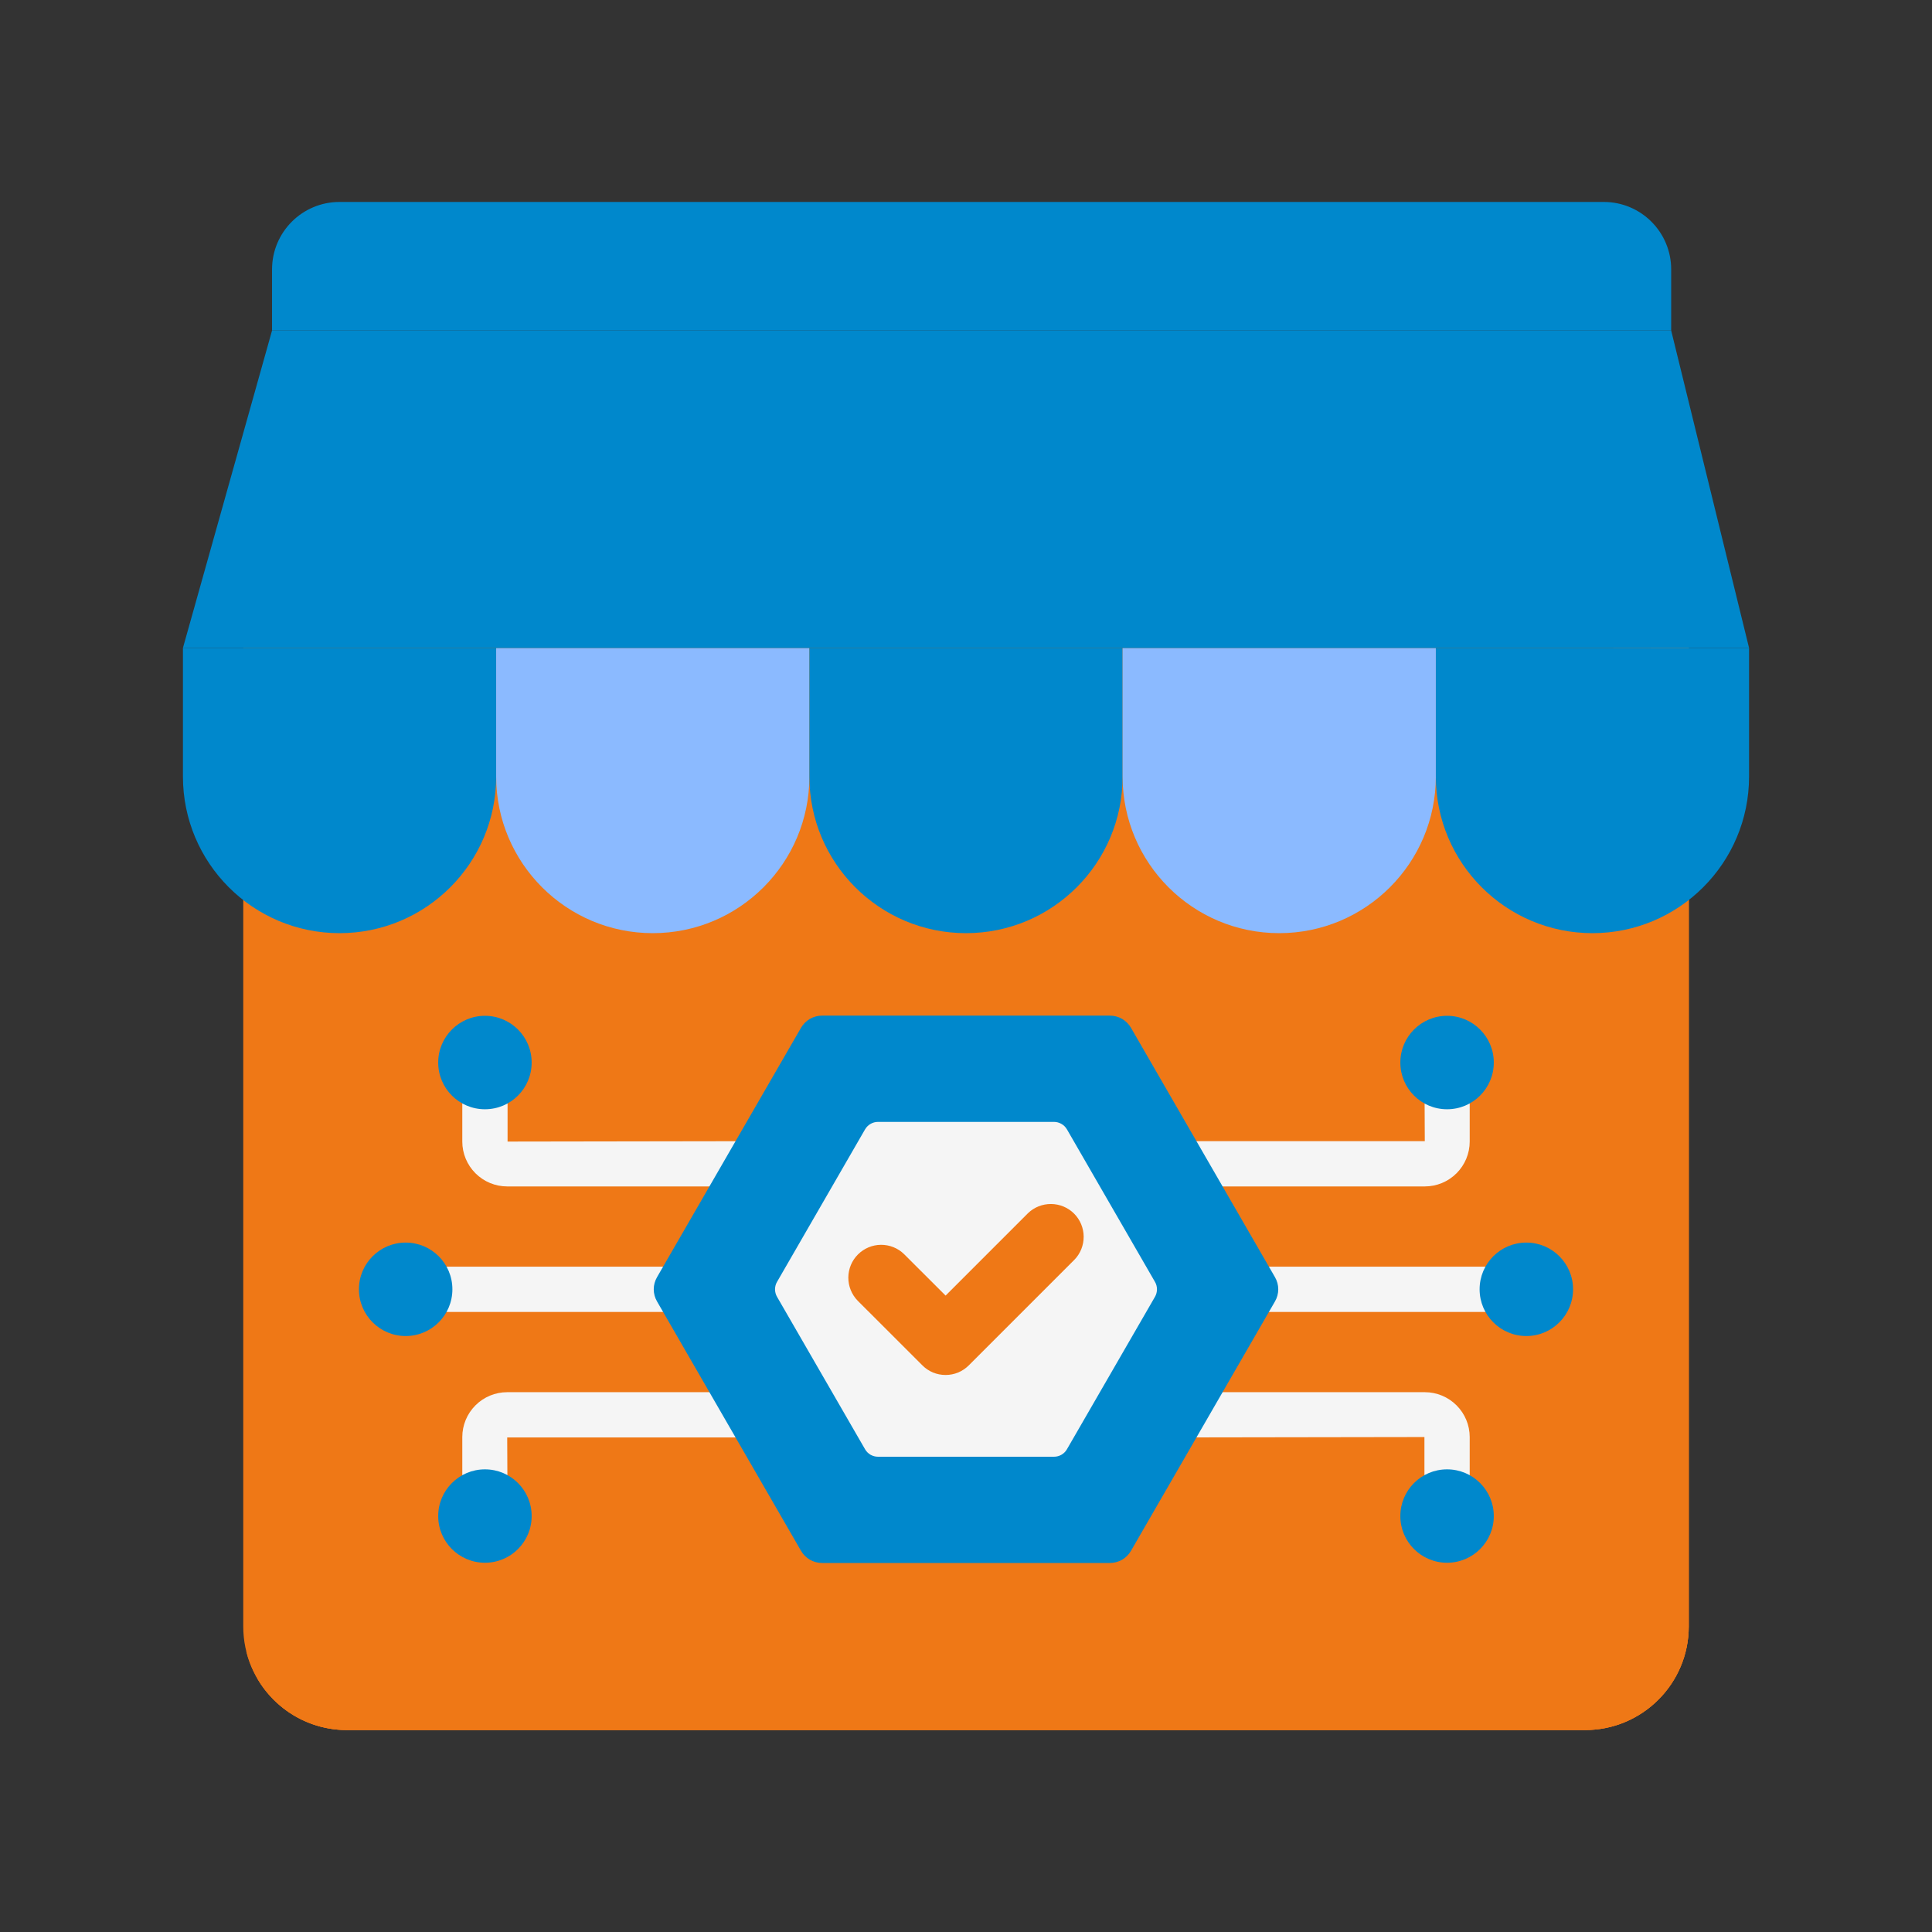<svg width="32" height="32" viewBox="0 0 32 32" fill="none" xmlns="http://www.w3.org/2000/svg">
<rect x="0" y="0" width="32" height="32" fill="#333333" stroke="none"/>
<path d="M27.971 10.732H4.029V26.938C4.029 27.886 4.798 28.655 5.746 28.655H26.254C27.202 28.655 27.971 27.886 27.971 26.938V10.732H27.971Z" fill="#EF7816"/>
<path d="M4.779 26.751C4.712 26.751 4.649 26.725 4.602 26.678C4.555 26.631 4.529 26.567 4.529 26.501C4.529 26.435 4.555 26.371 4.602 26.324C4.649 26.278 4.712 26.251 4.779 26.251C4.918 26.251 5.029 26.363 5.029 26.501C5.029 26.567 5.002 26.631 4.956 26.678C4.909 26.725 4.845 26.751 4.779 26.751ZM4.779 25.75C4.641 25.75 4.529 25.639 4.529 25.501V16.126C4.529 16.06 4.555 15.996 4.602 15.949C4.649 15.903 4.712 15.876 4.779 15.876C4.918 15.876 5.029 15.988 5.029 16.126V25.501C5.029 25.639 4.918 25.75 4.779 25.75Z" fill="#EF7816"/>
<path d="M26.721 10.732V25.688C26.721 26.636 25.952 27.405 25.004 27.405H4.496C4.353 27.405 4.213 27.387 4.08 27.354C4.266 28.101 4.941 28.655 5.746 28.655H26.254C27.202 28.655 27.971 27.886 27.971 26.938V10.732H26.721Z" fill="#EF7816"/>
<path d="M27.346 10.732V26.313C27.346 27.261 26.577 28.03 25.629 28.03H5.121C4.807 28.03 4.513 27.946 4.26 27.799C4.557 28.311 5.111 28.655 5.746 28.655H26.254C27.202 28.655 27.971 27.886 27.971 26.938V10.732H27.346Z" fill="#EF7816"/>
<path d="M5.624 15.456C4.191 15.456 3.03 14.294 3.03 12.862V10.732H8.218V12.862C8.218 14.294 7.057 15.456 5.624 15.456Z" fill="#0088CC"/>
<path d="M10.812 15.456C9.38 15.456 8.218 14.294 8.218 12.862V10.732H13.406V12.862C13.406 14.294 12.245 15.456 10.812 15.456Z" fill="#8BBAFF"/>
<path d="M16 15.456C14.567 15.456 13.406 14.294 13.406 12.862V10.732H18.594V12.862C18.594 14.294 17.433 15.456 16 15.456Z" fill="#0088CC"/>
<path d="M21.188 15.456C19.755 15.456 18.594 14.294 18.594 12.862V10.732H23.782V12.862C23.782 14.294 22.62 15.456 21.188 15.456Z" fill="#8BBAFF"/>
<path d="M26.376 15.456C24.943 15.456 23.782 14.294 23.782 12.862V10.732H28.97V12.862C28.97 14.294 27.808 15.456 26.376 15.456Z" fill="#0088CC"/>
<path d="M27.68 5.474H4.506L3.03 10.732H28.97L27.68 5.474Z" fill="#0088CC"/>
<path d="M26.564 3.345H5.623C5.006 3.345 4.506 3.845 4.506 4.462V5.474H27.68V4.462C27.68 3.845 27.18 3.345 26.564 3.345Z" fill="#0088CC"/>
<path d="M24.343 25.111H23.593V23.802L19.115 23.809V23.059H23.599C23.796 23.059 23.985 23.137 24.125 23.277C24.264 23.416 24.343 23.605 24.343 23.802V25.111Z" fill="#F5F5F5"/>
<path d="M23.968 25.884C24.395 25.884 24.742 25.538 24.742 25.111C24.742 24.683 24.395 24.337 23.968 24.337C23.54 24.337 23.194 24.683 23.194 25.111C23.194 25.538 23.54 25.884 23.968 25.884Z" fill="#0088CC"/>
<path d="M23.599 19.651H19.115V18.901H23.599L23.593 17.599H24.343V18.908C24.343 19.105 24.264 19.294 24.125 19.433C23.985 19.573 23.796 19.651 23.599 19.651Z" fill="#F5F5F5"/>
<path d="M23.968 18.373C24.395 18.373 24.742 18.027 24.742 17.599C24.742 17.172 24.395 16.825 23.968 16.825C23.54 16.825 23.194 17.172 23.194 17.599C23.194 18.027 23.54 18.373 23.968 18.373Z" fill="#0088CC"/>
<path d="M19.115 20.98H25.281V21.73H19.115V20.98Z" fill="#F5F5F5"/>
<path d="M25.281 22.129C25.708 22.129 26.055 21.782 26.055 21.355C26.055 20.927 25.708 20.581 25.281 20.581C24.853 20.581 24.507 20.927 24.507 21.355C24.507 21.782 24.853 22.129 25.281 22.129Z" fill="#0088CC"/>
<path d="M8.407 25.111H7.657V23.802C7.657 23.605 7.736 23.416 7.875 23.277C8.015 23.137 8.204 23.059 8.401 23.059H12.885V23.809H8.401L8.407 25.111Z" fill="#F5F5F5"/>
<path d="M8.032 25.884C8.46 25.884 8.806 25.538 8.806 25.111C8.806 24.683 8.46 24.337 8.032 24.337C7.605 24.337 7.258 24.683 7.258 25.111C7.258 25.538 7.605 25.884 8.032 25.884Z" fill="#0088CC"/>
<path d="M12.885 19.651H8.401C8.204 19.651 8.015 19.573 7.875 19.433C7.736 19.294 7.657 19.105 7.657 18.908V17.599H8.407V18.908L12.885 18.901L12.885 19.651Z" fill="#F5F5F5"/>
<path d="M8.032 18.373C8.46 18.373 8.806 18.027 8.806 17.599C8.806 17.172 8.46 16.825 8.032 16.825C7.605 16.825 7.258 17.172 7.258 17.599C7.258 18.027 7.605 18.373 8.032 18.373Z" fill="#0088CC"/>
<path d="M6.719 20.98H12.885V21.73H6.719V20.98Z" fill="#F5F5F5"/>
<path d="M6.719 22.129C7.147 22.129 7.493 21.782 7.493 21.355C7.493 20.927 7.147 20.581 6.719 20.581C6.292 20.581 5.945 20.927 5.945 21.355C5.945 21.782 6.292 22.129 6.719 22.129Z" fill="#0088CC"/>
<path d="M18.384 16.822H13.616C13.545 16.822 13.476 16.841 13.414 16.876C13.353 16.912 13.302 16.963 13.267 17.024L10.883 21.153C10.847 21.215 10.828 21.284 10.828 21.355C10.828 21.426 10.847 21.495 10.883 21.557L13.267 25.686C13.302 25.747 13.353 25.798 13.414 25.834C13.476 25.869 13.545 25.888 13.616 25.888H18.384C18.455 25.888 18.524 25.869 18.586 25.834C18.647 25.798 18.698 25.747 18.733 25.686L21.117 21.557C21.153 21.495 21.172 21.426 21.172 21.355C21.172 21.284 21.153 21.215 21.117 21.153L18.733 17.024C18.698 16.963 18.647 16.912 18.586 16.876C18.524 16.841 18.455 16.822 18.384 16.822Z" fill="#0088CC"/>
<path d="M17.458 18.582H14.542C14.454 18.582 14.372 18.63 14.328 18.706L12.87 21.232C12.848 21.269 12.837 21.312 12.837 21.355C12.837 21.398 12.848 21.441 12.87 21.479L14.328 24.004C14.35 24.042 14.381 24.073 14.418 24.095C14.456 24.116 14.498 24.128 14.542 24.128H17.458C17.546 24.128 17.628 24.081 17.672 24.004L19.13 21.479C19.152 21.441 19.163 21.398 19.163 21.355C19.163 21.312 19.152 21.269 19.13 21.232L17.672 18.706C17.65 18.668 17.619 18.637 17.582 18.616C17.544 18.594 17.502 18.582 17.458 18.582Z" fill="#F5F5F5"/>
<path d="M15.662 22.774C15.59 22.774 15.519 22.76 15.453 22.733C15.387 22.705 15.327 22.665 15.277 22.614L14.204 21.542C14.105 21.439 14.05 21.302 14.051 21.159C14.052 21.016 14.109 20.879 14.21 20.778C14.311 20.677 14.448 20.619 14.591 20.618C14.734 20.617 14.872 20.672 14.974 20.772L15.662 21.459L17.026 20.095C17.128 19.996 17.266 19.941 17.409 19.942C17.552 19.943 17.689 20 17.79 20.101C17.891 20.202 17.948 20.339 17.949 20.482C17.95 20.625 17.895 20.763 17.796 20.865L16.047 22.614C15.996 22.665 15.936 22.705 15.87 22.733C15.804 22.76 15.733 22.774 15.662 22.774Z" fill="#EF7816"/>
</svg>
